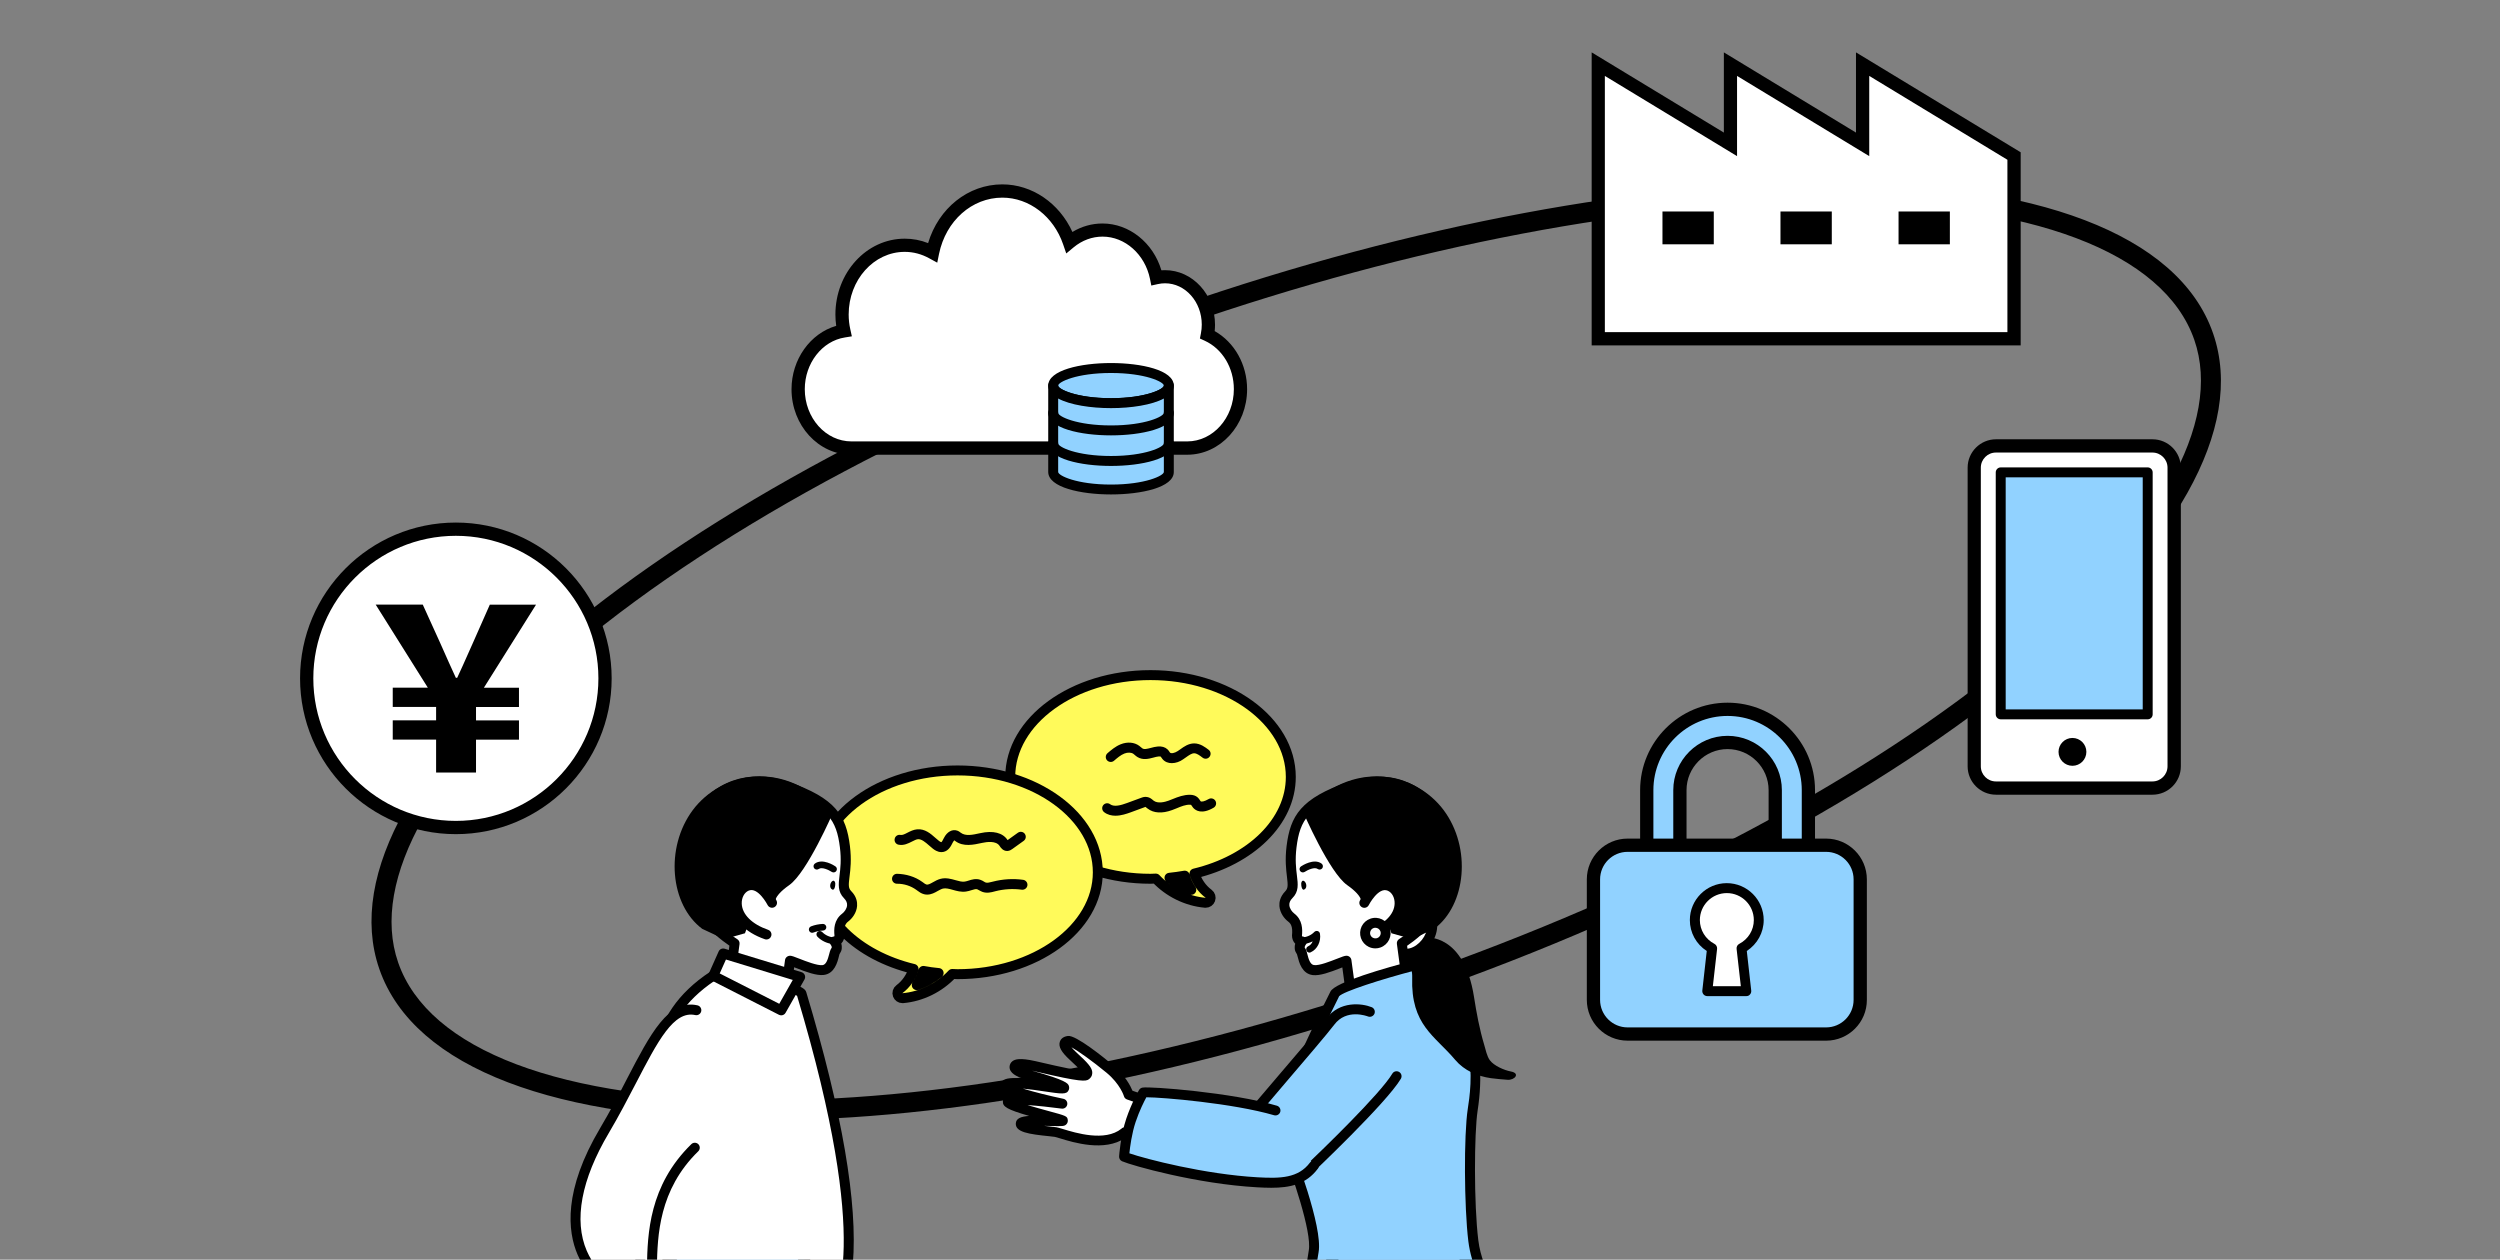<?xml version="1.0" encoding="utf-8"?>
<!-- Generator: Adobe Illustrator 24.1.0, SVG Export Plug-In . SVG Version: 6.00 Build 0)  -->
<svg version="1.1" id="レイヤー_1" xmlns="http://www.w3.org/2000/svg" xmlns:xlink="http://www.w3.org/1999/xlink" x="0px"
	 y="0px" viewBox="0 0 377.09 190" style="enable-background:new 0 0 377.09 190;" xml:space="preserve">
<rect x="0" y="0" width="377.09" height="190" fill="#808080" stroke="none"/>
<style type="text/css">
	.st0{fill:#FFFFFF;}
	.st1{fill:#91D2FF;}
	.st2{fill:#FFFA5A;}
	.st3{fill:none;stroke:#000000;stroke-width:1.5;stroke-linecap:round;stroke-linejoin:round;stroke-miterlimit:10;}
	.st4{fill:none;}
</style>
<g>
	<path d="M275.95,30.47c30.39,0,50.45,7.58,55.03,20.79c4.32,12.45-5.46,29.78-26.83,47.54c-22.44,18.66-54.96,35.92-91.57,48.62
		c-34.52,11.97-69.14,18.56-97.48,18.56c-30.4,0-50.46-7.58-55.04-20.79c-4.32-12.45,5.46-29.78,26.83-47.54
		c22.44-18.66,54.96-35.92,91.57-48.62C212.98,37.06,247.6,30.47,275.95,30.47L275.95,30.47 M275.94,27.47
		c-27.6,0-62.32,6.19-98.46,18.72C101.1,72.68,47.26,117.44,57.22,146.17c5.25,15.14,27.15,22.81,57.87,22.81
		c27.6,0,62.32-6.19,98.46-18.72c76.38-26.48,130.22-71.24,120.26-99.98C328.57,35.14,306.67,27.47,275.94,27.47L275.94,27.47z"/>
	<g>
		<path class="st0" d="M182.12,50.49c0.1-0.49,0.15-1,0.15-1.52c0-3.99-2.93-7.23-6.54-7.23c-0.45,0-0.88,0.05-1.3,0.14
			c-0.84-4.11-4.16-7.18-8.13-7.18c-1.87,0-3.6,0.68-5,1.84c-1.54-4.52-5.49-7.73-10.11-7.73c-5.14,0-9.43,3.96-10.53,9.28
			c-1.26-0.69-2.69-1.09-4.2-1.09c-5.22,0-9.45,4.68-9.45,10.44c0,0.85,0.09,1.68,0.27,2.48c-3.89,0.61-6.89,4.32-6.89,8.79
			c0,4.91,3.6,8.88,8.04,8.88h50.64c4.44,0,8.04-3.98,8.04-8.88C187.1,55,185.04,51.82,182.12,50.49z"/>
		<path d="M179.07,68.59h-50.64c-4.98,0-9.04-4.43-9.04-9.88c0-4.5,2.83-8.43,6.74-9.56c-0.08-0.57-0.12-1.14-0.12-1.71
			c0-6.31,4.69-11.44,10.45-11.44c1.22,0,2.4,0.22,3.53,0.67c1.58-5.27,6.04-8.86,11.2-8.86c4.49,0,8.59,2.83,10.57,7.18
			c1.38-0.84,2.93-1.28,4.54-1.28c4.04,0,7.65,2.92,8.88,7.06c0.18-0.01,0.37-0.02,0.55-0.02c4.16,0,7.54,3.69,7.54,8.23
			c0,0.32-0.02,0.64-0.05,0.96c2.99,1.69,4.89,5.05,4.89,8.78C188.1,64.16,184.05,68.59,179.07,68.59z M136.46,37.99
			c-4.66,0-8.45,4.24-8.45,9.44c0,0.76,0.08,1.52,0.25,2.26l0.23,1.04l-1.05,0.17c-3.45,0.54-6.05,3.9-6.05,7.8
			c0,4.35,3.16,7.88,7.04,7.88h50.64c3.88,0,7.04-3.54,7.04-7.88c0-3.22-1.73-6.09-4.4-7.31l-0.72-0.33l0.15-0.77
			c0.09-0.44,0.13-0.89,0.13-1.33c0-3.43-2.48-6.23-5.54-6.23c-0.36,0-0.73,0.04-1.08,0.12l-0.99,0.22l-0.2-1
			c-0.75-3.7-3.76-6.38-7.15-6.38c-1.58,0-3.09,0.56-4.36,1.61l-1.12,0.93l-0.47-1.37c-1.44-4.22-5.12-7.05-9.17-7.05
			c-4.59,0-8.52,3.49-9.55,8.48l-0.27,1.33l-1.19-0.65C139.01,38.32,137.76,37.99,136.46,37.99z"/>
	</g>
	<g>
		<g>
			<path class="st0" d="M324.66,118.87h-23.6c-1.81,0-3.28-1.47-3.28-3.28V70.54c0-1.81,1.47-3.28,3.28-3.28h23.6
				c1.81,0,3.28,1.47,3.28,3.28v45.05C327.95,117.4,326.48,118.87,324.66,118.87z"/>
			<path d="M324.67,119.87h-23.6c-2.36,0-4.28-1.92-4.28-4.28V70.54c0-2.36,1.92-4.28,4.28-4.28h23.6c2.36,0,4.28,1.92,4.28,4.28
				v45.05C328.95,117.95,327.03,119.87,324.67,119.87z M301.06,68.26c-1.26,0-2.28,1.02-2.28,2.28v45.05c0,1.26,1.02,2.28,2.28,2.28
				h23.6c1.26,0,2.28-1.02,2.28-2.28V70.54c0-1.26-1.02-2.28-2.28-2.28H301.06z"/>
		</g>
		<g>
			
				<rect x="294.62" y="78.42" transform="matrix(-1.836970e-16 1 -1 -1.836970e-16 402.371 -223.358)" class="st1" width="36.5" height="22.17"/>
			<path d="M323.95,108.5h-22.17c-0.41,0-0.75-0.34-0.75-0.75v-36.5c0-0.41,0.34-0.75,0.75-0.75h22.17c0.41,0,0.75,0.34,0.75,0.75
				v36.5C324.7,108.17,324.36,108.5,323.95,108.5z M302.53,107h20.67v-35h-20.67V107z"/>
		</g>
		<circle cx="312.6" cy="113.41" r="2.1"/>
	</g>
	<g>
		<g>
			<path class="st1" d="M253.39,140.72h-5v-21.54c0-6.72,5.47-12.19,12.19-12.19c6.72,0,12.19,5.47,12.19,12.19v18.62h-5v-18.62
				c0-3.97-3.23-7.19-7.19-7.19c-3.97,0-7.19,3.23-7.19,7.19V140.72z"/>
			<path d="M253.39,141.72h-5c-0.55,0-1-0.45-1-1v-21.54c0-7.27,5.92-13.19,13.19-13.19c7.27,0,13.19,5.92,13.19,13.19v18.62
				c0,0.55-0.45,1-1,1h-5c-0.55,0-1-0.45-1-1v-18.62c0-3.41-2.78-6.19-6.19-6.19s-6.19,2.78-6.19,6.19v21.54
				C254.39,141.27,253.94,141.72,253.39,141.72z M249.39,139.72h3v-20.54c0-4.52,3.68-8.19,8.19-8.19c4.52,0,8.19,3.67,8.19,8.19
				v17.62h3v-17.62c0-6.17-5.02-11.19-11.19-11.19c-6.17,0-11.19,5.02-11.19,11.19V139.72z"/>
		</g>
		<g>
			<path class="st1" d="M275.45,155.97H245.5c-2.85,0-5.15-2.31-5.15-5.15v-18.18c0-2.85,2.31-5.15,5.15-5.15h29.94
				c2.85,0,5.15,2.31,5.15,5.15v18.18C280.6,153.66,278.29,155.97,275.45,155.97z"/>
			<path d="M275.45,156.97H245.5c-3.39,0-6.15-2.76-6.15-6.15v-18.18c0-3.39,2.76-6.15,6.15-6.15h29.94c3.39,0,6.15,2.76,6.15,6.15
				v18.18C281.6,154.21,278.84,156.97,275.45,156.97z M245.5,128.49c-2.29,0-4.15,1.86-4.15,4.15v18.18c0,2.29,1.86,4.15,4.15,4.15
				h29.94c2.29,0,4.15-1.86,4.15-4.15v-18.18c0-2.29-1.86-4.15-4.15-4.15H245.5z"/>
		</g>
		<g>
			<path class="st0" d="M265.3,138.78c0-2.66-2.16-4.82-4.82-4.82c-2.66,0-4.82,2.16-4.82,4.82c0,1.86,1.06,3.45,2.6,4.26
				l-0.73,6.47h5.9l-0.73-6.47C264.23,142.23,265.3,140.63,265.3,138.78z"/>
			<path d="M263.42,150.25h-5.9c-0.21,0-0.42-0.09-0.56-0.25c-0.14-0.16-0.21-0.37-0.19-0.58l0.67-5.98
				c-1.59-1.02-2.55-2.76-2.55-4.66c0-3.07,2.5-5.57,5.57-5.57s5.57,2.5,5.57,5.57c0,1.89-0.97,3.63-2.55,4.66l0.67,5.98
				c0.02,0.21-0.04,0.42-0.19,0.58C263.84,150.16,263.64,150.25,263.42,150.25z M258.36,148.75h4.22l-0.64-5.63
				c-0.03-0.31,0.12-0.61,0.4-0.75c1.36-0.71,2.2-2.08,2.2-3.59c0-2.25-1.83-4.07-4.07-4.07c-2.25,0-4.07,1.83-4.07,4.07
				c0,1.51,0.84,2.88,2.2,3.59c0.27,0.14,0.43,0.44,0.4,0.75L258.36,148.75z"/>
		</g>
	</g>
	<g>
		<g>
			<ellipse class="st1" cx="167.58" cy="58.16" rx="8.72" ry="2.65"/>
			<path d="M167.58,61.56c-4.56,0-9.47-1.06-9.47-3.4c0-2.33,4.91-3.4,9.47-3.4s9.47,1.06,9.47,3.4
				C177.06,60.49,172.15,61.56,167.58,61.56z M167.58,56.26c-5.18,0-7.97,1.35-7.97,1.9c0,0.55,2.79,1.9,7.97,1.9
				c5.18,0,7.97-1.35,7.97-1.9C175.56,57.61,172.76,56.26,167.58,56.26z"/>
		</g>
		<g>
			<path class="st1" d="M176.31,58.16c0,1.46-3.9,2.65-8.72,2.65c-4.82,0-8.72-1.18-8.72-2.65v13.03c0,1.46,3.9,2.65,8.72,2.65
				c4.82,0,8.72-1.18,8.72-2.65V58.16z"/>
			<path d="M167.58,74.58c-4.56,0-9.47-1.06-9.47-3.4V58.16c0-0.41,0.34-0.75,0.75-0.75s0.75,0.34,0.75,0.75
				c0,0.55,2.79,1.9,7.97,1.9c5.18,0,7.97-1.35,7.97-1.9c0-0.41,0.34-0.75,0.75-0.75s0.75,0.34,0.75,0.75v13.03
				C177.06,73.52,172.15,74.58,167.58,74.58z M159.61,60.11v11.08c0,0.55,2.79,1.9,7.97,1.9c5.18,0,7.97-1.35,7.97-1.9V60.11
				c-1.8,0.98-4.96,1.45-7.97,1.45S161.41,61.09,159.61,60.11z"/>
		</g>
		<g>
			<path d="M167.58,70.28c-4.56,0-9.47-1.06-9.47-3.4c0-0.41,0.34-0.75,0.75-0.75s0.75,0.34,0.75,0.75c0,0.55,2.79,1.9,7.97,1.9
				c5.18,0,7.97-1.35,7.97-1.9c0-0.41,0.34-0.75,0.75-0.75s0.75,0.34,0.75,0.75C177.06,69.22,172.15,70.28,167.58,70.28z"/>
			<path d="M167.58,65.67c-4.56,0-9.47-1.06-9.47-3.4c0-0.41,0.34-0.75,0.75-0.75s0.75,0.34,0.75,0.75c0,0.55,2.79,1.9,7.97,1.9
				c5.18,0,7.97-1.35,7.97-1.9c0-0.41,0.34-0.75,0.75-0.75s0.75,0.34,0.75,0.75C177.06,64.61,172.15,65.67,167.58,65.67z"/>
		</g>
	</g>
	<g>
		<g>
			<path class="st2" d="M194.7,117.19c0-8.47-9.49-15.36-21.16-15.36s-21.16,6.89-21.16,15.36s9.49,15.36,21.16,15.36
				c0.27,0,0.54-0.02,0.8-0.03c1.94,2.06,4.63,3.4,7.45,3.65c0.02,0,0.04,0,0.07,0c0.31,0,0.59-0.19,0.7-0.49
				c0.12-0.31,0.01-0.67-0.26-0.87c-1.01-0.74-1.75-1.84-2.13-3.05C188.6,129.74,194.7,123.98,194.7,117.19z M179.69,134.22
				c-1.2-0.39-2.32-1.02-3.29-1.82c0.78-0.08,1.55-0.19,2.3-0.32C178.91,132.84,179.24,133.56,179.69,134.22z"/>
		</g>
		<g>
			<path class="st3" d="M194.7,117.19c0-8.47-9.49-15.36-21.16-15.36s-21.16,6.89-21.16,15.36s9.49,15.36,21.16,15.36
				c0.27,0,0.54-0.02,0.8-0.03c1.94,2.06,4.63,3.4,7.45,3.65c0.02,0,0.04,0,0.07,0c0.31,0,0.59-0.19,0.7-0.49
				c0.12-0.31,0.01-0.67-0.26-0.87c-1.01-0.74-1.75-1.84-2.13-3.05C188.6,129.74,194.7,123.98,194.7,117.19z M179.69,134.22
				c-1.2-0.39-2.32-1.02-3.29-1.82c0.78-0.08,1.55-0.19,2.3-0.32C178.91,132.84,179.24,133.56,179.69,134.22z"/>
		</g>
	</g>
	<g>
		<g>
			<polygon class="st0" points="280.95,9.68 280.95,21.78 261.02,9.68 261.02,21.78 241.08,9.68 241.08,51.1 261.02,51.1 
				263.92,51.1 280.95,51.1 283.86,51.1 303.79,51.1 303.79,23.54 			"/>
			<path d="M304.79,52.1h-64.71V7.9L260.02,20V7.9L279.95,20V7.9l24.84,15.07V52.1z M242.08,50.1h60.71v-26l-20.84-12.65v12.1
				l-19.94-12.1v12.1l-19.94-12.1V50.1z"/>
		</g>
		<g>
			<rect x="250.76" y="31.9" width="7.74" height="4.95"/>
			<rect x="268.56" y="31.9" width="7.74" height="4.95"/>
			<rect x="286.37" y="31.9" width="7.74" height="4.95"/>
		</g>
	</g>
	<g>
		<g>
			<circle class="st0" cx="68.76" cy="102.32" r="22.5"/>
			<path d="M68.76,125.82c-12.96,0-23.5-10.54-23.5-23.5s10.54-23.5,23.5-23.5c12.96,0,23.5,10.54,23.5,23.5
				S81.71,125.82,68.76,125.82z M68.76,80.82c-11.85,0-21.5,9.64-21.5,21.5s9.64,21.5,21.5,21.5c11.85,0,21.5-9.64,21.5-21.5
				S80.61,80.82,68.76,80.82z"/>
		</g>
		<g>
			<path d="M65.78,116.52v-4.96h-6.54v-2.91h6.54v-2.02h-6.54v-2.91h5.29l-7.86-12.52h7.1l2.58,5.68c0.44,0.99,0.89,1.99,1.34,3.01
				s0.81,1.8,1.07,2.35h0.2c0.29-0.59,1.09-2.38,2.41-5.35l2.51-5.68h6.97l-7.86,12.52h5.29v2.91H71.8v2.02h6.48v2.91H71.8v4.96
				H65.78z"/>
		</g>
	</g>
	<g>
		<g>
			<g>
				<path class="st0" d="M174.45,166.59l-4.21-1.46c0,0-0.59-2.02-2.87-3.91c-2.28-1.89-5.58-4.28-6.19-4.2
					c-0.59,0.08-1.3,0.49,0.72,2.33c1.4,1.28,2.02,1.96,2.09,2.38c0.03,0.19-0.05,0.33-0.21,0.45c-0.53,0.39-6.68-1.14-7.75-1.38
					c-1.07-0.24-2.97-0.58-3.01,0.13c-0.04,0.71,2.03,1.17,2.03,1.17s5.67,1.55,5.46,2.01c-0.21,0.45-7.86-1.37-8.82-0.5
					c-0.96,0.86,8.54,2.87,8.54,2.87s-8.18-1.11-8.22-0.3c-0.04,0.8,8.26,2.6,8.3,2.86c0.04,0.26-6.3-0.39-6.35,0.47
					s4.25,1.09,5.24,1.24c0.99,0.15,7.04,2.77,10.4,0.06l3.7,1.59C173.31,172.39,176.46,169.5,174.45,166.59z"/>
				<path d="M173.31,173.14c-0.1,0-0.2-0.02-0.3-0.06l-3.31-1.42c-3.11,2.11-7.79,0.67-9.83,0.04c-0.33-0.1-0.67-0.21-0.78-0.22
					c-0.18-0.03-0.49-0.06-0.85-0.1c-3.07-0.31-5.08-0.61-5.02-1.92c0.04-0.75,0.72-1.04,2.01-1.14c-3.35-0.97-4-1.4-3.96-2.19
					c0.01-0.25,0.13-0.47,0.33-0.64c0.1-0.08,0.28-0.23,0.97-0.31c-1.49-0.6-1.59-0.99-1.65-1.21c-0.09-0.34,0.01-0.68,0.28-0.93
					c0.49-0.44,1.47-0.51,3.15-0.35c-0.95-0.28-2.12-0.82-2.07-1.8c0.02-0.33,0.17-0.62,0.43-0.82c0.4-0.3,1.12-0.54,3.48-0.01
					l0.7,0.16c3.58,0.84,5.3,1.16,6.09,1.24c-0.26-0.3-0.73-0.79-1.59-1.57c-1.3-1.19-1.76-2.01-1.53-2.75
					c0.09-0.28,0.36-0.77,1.22-0.88c1.19-0.18,5.48,3.3,6.76,4.37c1.86,1.54,2.68,3.17,2.98,3.89l3.87,1.35
					c0.15,0.05,0.28,0.15,0.37,0.28c1.89,2.73,0.01,5.63-1.24,6.78C173.68,173.07,173.5,173.14,173.31,173.14z M169.61,170.05
					c0.1,0,0.2,0.02,0.3,0.06l3.22,1.39c0.64-0.73,1.88-2.5,0.83-4.28l-3.96-1.38c-0.23-0.08-0.41-0.26-0.47-0.5
					c0-0.02-0.57-1.84-2.63-3.54c-2.14-1.77-4.31-3.3-5.29-3.84c0.16,0.2,0.42,0.48,0.81,0.84c1.68,1.53,2.22,2.19,2.32,2.82
					c0.04,0.27,0.04,0.77-0.5,1.17c-0.46,0.34-1.21,0.43-7.68-1.09l-0.68-0.16c-0.07-0.01-0.13-0.03-0.2-0.04
					c5.15,1.43,5.38,1.93,5.52,2.23c0.09,0.2,0.1,0.49,0,0.69c-0.32,0.7-0.99,0.6-3.82,0.18c-0.79-0.12-2.02-0.3-3.1-0.4
					c1.64,0.5,3.99,1.09,6.12,1.54c0.39,0.08,0.65,0.46,0.58,0.86c-0.07,0.4-0.44,0.67-0.84,0.62c-1.73-0.23-3.65-0.44-5.15-0.53
					c1.08,0.33,2.29,0.65,3.08,0.87c2.8,0.76,2.91,0.79,2.99,1.38c0.03,0.22-0.04,0.45-0.19,0.62c-0.3,0.33-0.58,0.33-2.37,0.28
					c-0.27-0.01-0.63-0.02-1.02-0.02c0.37,0.04,0.7,0.08,0.92,0.1c0.4,0.04,0.73,0.08,0.93,0.11c0.22,0.03,0.53,0.13,1,0.27
					c1.9,0.58,6.34,1.95,8.82-0.05C169.28,170.11,169.44,170.05,169.61,170.05z M161.16,157.76L161.16,157.76L161.16,157.76z"/>
			</g>
		</g>
		<g>
			<g>
				<path class="st1" d="M229.49,210.77c0-14.03-8.59-25.4-19.19-25.4c-10.6,0-14.3,11.37-14.3,25.4"/>
				<path d="M229.49,211.52c-0.41,0-0.75-0.34-0.75-0.75c0-13.59-8.27-24.65-18.44-24.65c-6.18,0-13.55,4.28-13.55,24.65
					c0,0.41-0.34,0.75-0.75,0.75s-0.75-0.34-0.75-0.75c0-16.86,5.34-26.15,15.05-26.15c11,0,19.94,11.73,19.94,26.15
					C230.24,211.18,229.9,211.52,229.49,211.52z"/>
			</g>
			<g>
				
					<ellipse transform="matrix(0.622 -0.783 0.783 0.622 -29.578 219.899)" class="st0" cx="212.96" cy="140.58" rx="3.63" ry="2.67"/>
				<path d="M212.05,144.63c-0.68,0-1.31-0.21-1.82-0.61c-0.75-0.59-1.14-1.53-1.1-2.62c0.04-1.01,0.45-2.05,1.15-2.94
					c1.5-1.89,3.93-2.48,5.4-1.3c0.75,0.6,1.14,1.53,1.1,2.62c-0.04,1.01-0.45,2.05-1.15,2.94c-0.7,0.88-1.63,1.52-2.6,1.78
					C212.7,144.58,212.37,144.63,212.05,144.63z M213.86,138.04c-0.78,0-1.73,0.5-2.4,1.35c-0.5,0.64-0.8,1.37-0.82,2.06
					c-0.02,0.61,0.17,1.1,0.53,1.39c0,0,0,0,0,0c0.37,0.29,0.89,0.36,1.48,0.2c0.67-0.18,1.31-0.63,1.82-1.27
					c0.5-0.63,0.8-1.37,0.82-2.06c0.02-0.61-0.17-1.1-0.53-1.39C214.51,138.13,214.2,138.04,213.86,138.04z"/>
			</g>
			<g>
				<path class="st0" d="M194.82,127.72c-0.53,4.29,0.91,5.88-0.41,7.23c-1.32,1.35-0.44,2.84,0.37,3.45
					c0.81,0.62,0.98,1.53,0.86,2.69c0,0-0.01,0.86,0.76,0.9c0,0-0.34,0.42-0.35,0.83c-0.01,0.41,0.04,0.32,0.27,0.77
					c0.23,0.44,0.36,2.56,1.8,2.73c1.44,0.17,4.51-1.39,4.99-1.41l0.62,4.58l8.39-2.26l-0.67-4.96c0,0,12.59-7.56,5.84-18.89
					c-2.84-4.77-8.02-6.71-13.6-4.78C196.75,121.01,195.35,123.43,194.82,127.72z"/>
				<path d="M203.72,150.25c-0.15,0-0.29-0.04-0.42-0.12c-0.18-0.12-0.3-0.31-0.33-0.52l-0.5-3.69c-0.08,0.03-0.17,0.07-0.25,0.1
					c-1.61,0.63-3.13,1.19-4.21,1.06c-1.63-0.2-2.07-1.94-2.28-2.78c-0.04-0.15-0.07-0.28-0.1-0.36c-0.05-0.09-0.09-0.16-0.12-0.21
					c-0.17-0.29-0.23-0.46-0.22-0.9c0-0.17,0.03-0.33,0.08-0.48c-0.33-0.32-0.49-0.79-0.49-1.24c0.14-1.36-0.19-1.8-0.56-2.09
					c-0.6-0.45-1.26-1.31-1.34-2.35c-0.04-0.56,0.08-1.4,0.88-2.23c0.44-0.45,0.41-0.92,0.26-2.19c-0.13-1.08-0.31-2.56-0.06-4.61
					l0,0c0.57-4.59,2.12-7.22,9.37-9.73c5.85-2.02,11.4-0.07,14.49,5.11c3.69,6.19,1.81,11.31-0.42,14.5
					c-1.89,2.71-4.3,4.49-5.26,5.14l0.61,4.49c0.05,0.37-0.18,0.73-0.55,0.83l-8.39,2.26C203.85,150.24,203.79,150.25,203.72,150.25
					z M203.1,144.16c0.37,0,0.69,0.28,0.74,0.65l0.51,3.74l6.93-1.87l-0.58-4.31c-0.04-0.3,0.1-0.59,0.36-0.74
					c0.03-0.02,3.07-1.87,5.25-5.02c2.85-4.11,2.96-8.43,0.33-12.84c-2.7-4.53-7.57-6.23-12.71-4.46c-6.58,2.28-7.86,4.37-8.37,8.5
					l0,0c-0.23,1.87-0.07,3.18,0.06,4.24c0.17,1.36,0.3,2.43-0.68,3.42c-0.34,0.34-0.49,0.69-0.46,1.07c0.04,0.51,0.4,1,0.75,1.26
					c1.24,0.95,1.25,2.38,1.15,3.37c0-0.03,0.03,0.06,0.05,0.08c0.28,0.01,0.53,0.18,0.65,0.44s0.07,0.55-0.1,0.77
					c-0.09,0.11-0.18,0.29-0.18,0.37c0,0.06,0,0.1,0,0.13c0.05,0.04,0.11,0.14,0.18,0.28c0.09,0.18,0.14,0.39,0.21,0.67
					c0.2,0.8,0.45,1.59,1.01,1.66c0.79,0.11,2.47-0.57,3.48-0.96c0.79-0.31,1.12-0.44,1.4-0.45
					C203.08,144.16,203.09,144.16,203.1,144.16z M194.82,127.72L194.82,127.72L194.82,127.72z"/>
			</g>
			<path d="M196.52,131.59c-0.16,0-0.32-0.08-0.42-0.22c-0.15-0.23-0.09-0.54,0.14-0.69c0.2-0.13,1.95-1.26,3.1-0.42
				c0.22,0.16,0.27,0.48,0.11,0.7c-0.16,0.22-0.48,0.27-0.7,0.11c-0.47-0.34-1.51,0.15-1.95,0.44
				C196.71,131.56,196.62,131.59,196.52,131.59z"/>
			<path d="M196.27,133.25c0.02-0.26,0.18-0.52,0.43-0.36c0.34,0.22,0.48,0.89,0.16,1.19C196.37,134.54,196.25,133.54,196.27,133.25
				z"/>
			<g>
				<path class="st1" d="M213.58,145.57c0,0-11.57,3.01-12.23,4.33c-0.66,1.32-8.28,16.27-8,19.66c0.28,3.39,0.85,3.76,0.85,3.76
					s4.61,11.76,3.95,15.43c-0.66,3.67-1.03,9.97-1.03,9.97l29.07-2.82c0,0-3.29-3.39-3.95-8.75c-0.66-5.36-0.66-16.09-0.09-19.76
					C222.7,163.73,224.3,152.63,213.58,145.57z"/>
				<path d="M197.11,199.47c-0.19,0-0.38-0.07-0.52-0.21c-0.16-0.15-0.24-0.37-0.23-0.58c0.02-0.26,0.39-6.39,1.05-10.06
					c0.5-2.8-2.57-11.59-3.86-14.9c-0.45-0.59-0.77-1.96-0.94-4.1c-0.24-2.85,4.19-12.34,7.94-19.8l0.13-0.26
					c0.71-1.41,8.27-3.56,12.71-4.72c0.21-0.06,0.42-0.02,0.6,0.1c7.45,4.9,10.44,12.49,8.89,22.57c-0.53,3.44-0.57,14.13,0.1,19.55
					c0.62,5.03,3.71,8.29,3.75,8.32c0.2,0.21,0.26,0.51,0.16,0.78c-0.1,0.27-0.34,0.46-0.63,0.49l-29.07,2.82
					C197.16,199.47,197.14,199.47,197.11,199.47z M194.73,172.79c0.07,0.07,0.13,0.16,0.17,0.26c0.19,0.49,4.68,12,3.99,15.83
					c-0.5,2.78-0.84,7.15-0.97,9.01l26.79-2.6c-1.08-1.47-2.76-4.28-3.23-8.05c-0.64-5.23-0.69-16.05-0.09-19.96
					c0.54-3.49,2.16-14.04-7.96-20.9c-5.1,1.34-10.84,3.18-11.45,3.9l-0.1,0.22c-5.03,10-7.94,17.11-7.79,19
					C194.31,172,194.66,172.68,194.73,172.79z M194.74,172.81L194.74,172.81L194.74,172.81z M194.62,172.71L194.62,172.71
					L194.62,172.71z M194.62,172.7C194.62,172.7,194.62,172.71,194.62,172.7C194.62,172.71,194.62,172.7,194.62,172.7z
					 M194.61,172.7C194.62,172.7,194.62,172.7,194.61,172.7C194.62,172.7,194.62,172.7,194.61,172.7z M194.61,172.7
					C194.61,172.7,194.61,172.7,194.61,172.7C194.61,172.7,194.61,172.7,194.61,172.7z"/>
			</g>
			<path d="M196.59,122.54c0,0,3.92,9.08,6.62,10.97c2.69,1.89,2.07,2.81,2.07,2.81l2.83-0.43l1.77,4.88l3.13,0.88l3.31-1.54
				c4.85-3.61,5.66-12.23,1.44-17.91C213.54,116.53,204,114.25,196.59,122.54"/>
			<g>
				<path class="st0" d="M205.8,136.17c0,0,1.72-3.43,3.83-2.52c2.11,0.91,2.67,5.35-3,7.31"/>
				<path d="M206.63,141.71c-0.31,0-0.6-0.19-0.71-0.5c-0.14-0.39,0.07-0.82,0.46-0.95c2.43-0.84,3.92-2.32,3.98-3.95
					c0.03-0.89-0.38-1.68-1.04-1.96c-1.41-0.61-2.85,2.14-2.86,2.17c-0.19,0.37-0.64,0.52-1.01,0.33c-0.37-0.19-0.52-0.64-0.33-1.01
					c0.76-1.51,2.62-3.81,4.8-2.87c1.22,0.53,2,1.89,1.94,3.4c-0.09,2.27-1.95,4.26-4.99,5.31
					C206.8,141.69,206.71,141.71,206.63,141.71z"/>
			</g>
			<g>
				<circle class="st0" cx="207.46" cy="140.74" r="1.55"/>
				<path d="M207.45,143.05c-0.34,0-0.69-0.08-1-0.23c-0.55-0.27-0.97-0.74-1.17-1.32l0,0c-0.2-0.58-0.16-1.21,0.1-1.76
					c0.27-0.55,0.74-0.97,1.32-1.17c1.2-0.42,2.51,0.22,2.93,1.42c0.41,1.2-0.22,2.51-1.42,2.93
					C207.96,143.01,207.71,143.05,207.45,143.05z M207.46,139.94c-0.09,0-0.18,0.01-0.26,0.04c-0.2,0.07-0.37,0.21-0.46,0.41
					c-0.09,0.19-0.11,0.41-0.04,0.61c0,0,0,0,0,0c0.07,0.2,0.21,0.37,0.41,0.46c0.19,0.09,0.41,0.11,0.61,0.04
					c0.42-0.14,0.64-0.6,0.5-1.02C208.1,140.15,207.79,139.94,207.46,139.94z"/>
			</g>
			<path d="M215.08,141.41c0,0,5.74-0.65,7.25,8.94c0.38,2.43,0.83,4.88,1.54,7.24c0.21,0.71,0.41,1.73,0.85,2.33
				c0.62,0.84,2.17,1.51,3.18,1.7c1.47,0.28,0.55,1.34-0.51,1.25c-0.81-0.07-1.67-0.12-2.49-0.24c-2.05-0.29-4.04-1.15-5.4-2.76
				c-3.06-3.65-6.72-5.24-6.49-12.42c0.06-2.02-0.98-2.72-0.98-2.72L215.08,141.41z"/>
			<g>
				<path class="st1" d="M210.64,162.33c-2.12,3.59-13.57,14.4-13.57,14.4l-8.76-7.97c-0.24,0.12,10.77-12.56,12.32-14.63
					c2.24-3.01,5.99-1.51,5.99-1.51"/>
				<path d="M197.07,177.48c-0.18,0-0.36-0.07-0.5-0.2l-8.71-7.93c-0.05-0.04-0.1-0.08-0.14-0.14c-0.4-0.52-0.4-0.52,4.5-6.25
					c3.1-3.63,6.97-8.15,7.81-9.29c2.04-2.74,5.38-2.35,6.87-1.75c0.38,0.15,0.57,0.59,0.42,0.98c-0.16,0.38-0.59,0.57-0.98,0.42
					c-0.13-0.05-3.25-1.24-5.1,1.26c-0.88,1.18-4.6,5.53-7.88,9.37c-1.62,1.89-3.28,3.84-4.02,4.73l7.73,7.03
					c2.23-2.12,11.14-10.72,12.94-13.76c0.21-0.36,0.67-0.47,1.03-0.26c0.36,0.21,0.47,0.67,0.26,1.03
					c-2.15,3.63-13.23,14.12-13.7,14.56C197.44,177.41,197.25,177.48,197.07,177.48z"/>
			</g>
			<g>
				<path class="st1" d="M192.39,167.5c-6.58-1.94-18.86-2.9-19.94-2.71c0,0-1.05,1.78-1.86,4.19c-0.84,2.5-1.04,5.49-1.04,5.49
					c1.29,0.57,11.03,3.37,20.13,3.87c3.48,0.19,6.51,0.15,8.52-2.52"/>
				<path d="M191.74,179.16c-0.68,0-1.38-0.03-2.1-0.07c-9.07-0.5-18.9-3.28-20.39-3.93c-0.29-0.13-0.47-0.42-0.45-0.74
					c0.01-0.13,0.22-3.12,1.08-5.68c0.83-2.45,1.88-4.25,1.93-4.33c0.11-0.19,0.3-0.32,0.51-0.36c1.18-0.21,13.54,0.74,20.28,2.73
					c0.4,0.12,0.62,0.53,0.51,0.93c-0.12,0.4-0.54,0.62-0.93,0.51c-6.17-1.81-16.92-2.71-19.22-2.71c-0.02,0-0.03,0-0.05,0
					c-0.33,0.61-1.04,2-1.61,3.7c-0.59,1.75-0.85,3.79-0.95,4.75c2.46,0.85,11.35,3.17,19.37,3.62c3.38,0.19,6.1,0.14,7.87-2.22
					c0.25-0.33,0.72-0.4,1.05-0.15c0.33,0.25,0.4,0.72,0.15,1.05C197.02,178.65,194.56,179.16,191.74,179.16z"/>
			</g>
			<path d="M197.52,143.69c-0.19,0-0.38-0.11-0.46-0.3c-0.11-0.25,0-0.55,0.26-0.66c0.3-0.13,0.54-0.4,0.68-0.74
				c-0.46,0.23-0.97,0.38-1.48,0.4c-0.29,0.03-0.51-0.2-0.53-0.47c-0.02-0.28,0.2-0.51,0.47-0.53c0.67-0.04,1.32-0.33,1.79-0.82
				c0.13-0.13,0.33-0.18,0.51-0.13c0.18,0.06,0.31,0.21,0.34,0.4c0.19,1.16-0.41,2.36-1.38,2.79
				C197.65,143.67,197.59,143.69,197.52,143.69z"/>
		</g>
	</g>
	<g>
		<g>
			<path class="st2" d="M144.43,116.21c-11.67,0-21.16,6.89-21.16,15.36c0,6.79,6.1,12.55,14.53,14.58
				c-0.38,1.21-1.13,2.31-2.13,3.05c-0.27,0.2-0.38,0.55-0.26,0.87c0.11,0.29,0.39,0.49,0.7,0.49c0.02,0,0.04,0,0.07,0
				c2.83-0.25,5.51-1.59,7.45-3.65c0.27,0.01,0.53,0.03,0.8,0.03c11.67,0,21.16-6.89,21.16-15.36
				C165.59,123.1,156.1,116.21,144.43,116.21z M138.28,148.59c0.44-0.66,0.77-1.38,1-2.14c0.75,0.14,1.52,0.25,2.3,0.32
				C140.6,147.57,139.48,148.2,138.28,148.59z"/>
		</g>
		<g>
			<path class="st3" d="M144.43,116.21c-11.67,0-21.16,6.89-21.16,15.36c0,6.79,6.1,12.55,14.53,14.58
				c-0.38,1.21-1.13,2.31-2.13,3.05c-0.27,0.2-0.38,0.55-0.26,0.87c0.11,0.29,0.39,0.49,0.7,0.49c0.02,0,0.04,0,0.07,0
				c2.83-0.25,5.51-1.59,7.45-3.65c0.27,0.01,0.53,0.03,0.8,0.03c11.67,0,21.16-6.89,21.16-15.36
				C165.59,123.1,156.1,116.21,144.43,116.21z M138.28,148.59c0.44-0.66,0.77-1.38,1-2.14c0.75,0.14,1.52,0.25,2.3,0.32
				C140.6,147.57,139.48,148.2,138.28,148.59z"/>
		</g>
	</g>
	<g>
		<g>
			<g>
				<g>
					<path class="st1" d="M92.77,210.77c0-14.03,8.59-25.4,19.19-25.4s14.3,11.37,14.3,25.4"/>
					<path d="M126.26,211.52c-0.41,0-0.75-0.34-0.75-0.75c0-20.37-7.37-24.65-13.55-24.65c-10.17,0-18.44,11.06-18.44,24.65
						c0,0.41-0.34,0.75-0.75,0.75s-0.75-0.34-0.75-0.75c0-14.42,8.95-26.15,19.94-26.15c9.7,0,15.05,9.29,15.05,26.15
						C127.01,211.18,126.67,211.52,126.26,211.52z"/>
				</g>
				<g>
					<path class="st0" d="M127.44,127.72c0.53,4.29-0.91,5.88,0.41,7.23c1.32,1.35,0.44,2.84-0.37,3.45
						c-0.81,0.62-0.98,1.53-0.86,2.69c0,0,0.01,0.86-0.76,0.9c0,0,0.34,0.42,0.35,0.83c0.01,0.41-0.04,0.32-0.27,0.77
						c-0.23,0.44-0.36,2.56-1.8,2.73c-1.44,0.17-4.51-1.39-4.99-1.41l-0.62,4.58l-8.39-2.26l0.67-4.96c0,0-12.59-7.56-5.84-18.89
						c2.84-4.77,8.02-6.71,13.6-4.78C125.51,121.01,126.91,123.43,127.44,127.72z"/>
					<path d="M118.54,150.25c-0.07,0-0.13-0.01-0.19-0.03l-8.39-2.26c-0.36-0.1-0.6-0.45-0.55-0.83l0.61-4.49
						c-0.96-0.65-3.37-2.42-5.26-5.14c-2.23-3.2-4.11-8.31-0.42-14.5c3.08-5.17,8.63-7.13,14.49-5.11c7.25,2.51,8.8,5.14,9.37,9.73
						c0.25,2.05,0.08,3.53-0.06,4.61c-0.16,1.28-0.19,1.74,0.26,2.19c0.81,0.82,0.92,1.67,0.88,2.23c-0.08,1.04-0.74,1.89-1.34,2.35
						c-0.37,0.28-0.7,0.72-0.56,2.01c0.01,0.5-0.16,0.98-0.49,1.31c0.05,0.15,0.08,0.31,0.08,0.48c0.01,0.44-0.05,0.61-0.22,0.9
						c-0.03,0.05-0.07,0.12-0.13,0.23c-0.03,0.07-0.06,0.2-0.09,0.35c-0.21,0.84-0.65,2.59-2.28,2.78c-1.07,0.13-2.6-0.43-4.21-1.06
						c-0.08-0.03-0.17-0.07-0.25-0.1l-0.5,3.69c-0.03,0.21-0.15,0.4-0.33,0.52C118.83,150.2,118.68,150.25,118.54,150.25z
						 M110.97,146.68l6.93,1.87l0.51-3.74c0.05-0.38,0.39-0.65,0.77-0.65c0.27,0.01,0.61,0.14,1.4,0.45c1.01,0.4,2.7,1.05,3.48,0.97
						c0.56-0.07,0.8-0.86,1.01-1.66c0.07-0.27,0.12-0.49,0.21-0.67c0.07-0.14,0.13-0.24,0.17-0.31c0.01,0,0.01-0.04,0.01-0.1
						c0-0.07-0.09-0.26-0.18-0.37c-0.17-0.22-0.21-0.52-0.1-0.78c0.12-0.26,0.36-0.43,0.65-0.44c0.02-0.02,0.04-0.12,0.04-0.14
						c-0.1-0.92-0.09-2.35,1.15-3.29c0.35-0.26,0.71-0.76,0.75-1.26c0.03-0.38-0.12-0.72-0.46-1.07c-0.97-0.99-0.84-2.07-0.68-3.42
						c0.13-1.06,0.29-2.37,0.06-4.24l0,0c-0.51-4.13-1.79-6.22-8.37-8.5c-5.14-1.78-10.01-0.07-12.71,4.46
						c-2.63,4.41-2.52,8.73,0.33,12.84c2.18,3.15,5.22,5,5.25,5.02c0.26,0.15,0.4,0.45,0.36,0.74L110.97,146.68z"/>
				</g>
				<path d="M125.73,131.59c-0.1,0-0.19-0.03-0.28-0.08c-0.44-0.29-1.49-0.78-1.95-0.44c-0.22,0.16-0.54,0.11-0.7-0.11
					c-0.16-0.22-0.11-0.54,0.11-0.7c1.15-0.84,2.9,0.28,3.1,0.42c0.23,0.15,0.29,0.46,0.14,0.69
					C126.05,131.51,125.89,131.59,125.73,131.59z"/>
				<path d="M125.99,133.25c-0.02-0.26-0.18-0.52-0.43-0.36c-0.34,0.22-0.48,0.89-0.16,1.19
					C125.89,134.54,126.01,133.54,125.99,133.25z"/>
				<g>
					<path class="st0" d="M107.58,147.18c0,0,12.9,1.31,13.33,2.72c13,43.34,4.23,48.82,4.23,48.82l-29.07-2.82
						c0,0,0.21-3.69,0.86-9.05s3.75-15.79,3.18-19.46C99.55,163.73,96.86,154.23,107.58,147.18z"/>
					<path d="M125.14,199.47c-0.02,0-0.05,0-0.07,0L96,196.65c-0.4-0.04-0.7-0.39-0.68-0.79c0-0.04,0.21-3.77,0.87-9.1
						c0.25-2.06,0.85-4.79,1.47-7.69c0.96-4.42,2.04-9.42,1.71-11.56c-0.04-0.28-0.1-0.6-0.16-0.94c-0.76-4.3-2.35-13.24,7.95-20.02
						c0.14-0.09,0.32-0.14,0.49-0.12c13.4,1.36,13.83,2.79,13.97,3.25c5.42,18.07,7.78,31.84,7.02,40.94
						c-0.58,6.96-2.85,8.57-3.11,8.73C125.42,199.43,125.28,199.47,125.14,199.47z M96.87,195.22l28.03,2.72
						c1.04-1.11,6.81-9.38-4.67-47.73c-0.9-0.7-7.04-1.71-12.45-2.27c-9.23,6.21-7.83,14.1-7.08,18.36
						c0.06,0.36,0.12,0.69,0.17,0.98c0.37,2.42-0.7,7.35-1.73,12.11c-0.62,2.86-1.2,5.56-1.45,7.55
						C97.2,190.86,96.96,193.9,96.87,195.22z"/>
				</g>
				<path d="M125.66,122.54c0,0-3.92,9.08-6.62,10.97c-2.69,1.89-2.07,2.81-2.07,2.81l-2.83-0.43l-1.77,4.88l-3.13,0.88l-3.31-1.54
					c-4.85-3.61-5.66-12.23-1.44-17.91C108.72,116.53,118.25,114.25,125.66,122.54"/>
				<g>
					<path class="st0" d="M116.46,136.17c0,0-1.72-3.43-3.83-2.52c-2.11,0.91-2.67,5.35,3,7.31"/>
					<path d="M115.62,141.71c-0.08,0-0.16-0.01-0.25-0.04c-3.04-1.05-4.9-3.04-4.99-5.31c-0.06-1.5,0.72-2.87,1.94-3.4
						c2.17-0.94,4.04,1.36,4.8,2.87c0.19,0.37,0.04,0.82-0.33,1.01c-0.37,0.19-0.82,0.04-1.01-0.33c-0.01-0.03-1.46-2.78-2.86-2.17
						c-0.65,0.28-1.07,1.07-1.04,1.96c0.06,1.63,1.55,3.11,3.98,3.95c0.39,0.14,0.6,0.56,0.46,0.95
						C116.22,141.51,115.93,141.71,115.62,141.71z"/>
				</g>
				<path d="M125.77,142.4c-0.01,0-0.02,0-0.03,0c-0.92-0.05-1.81-0.46-2.45-1.12c-0.19-0.2-0.19-0.51,0.01-0.71
					c0.2-0.19,0.51-0.19,0.71,0.01c0.47,0.48,1.12,0.78,1.79,0.82c0.28,0.01,0.49,0.25,0.47,0.53
					C126.26,142.19,126.04,142.4,125.77,142.4z"/>
			</g>
		</g>
		<path d="M122.51,140.7c-0.2,0-0.39-0.12-0.47-0.32c-0.1-0.26,0.03-0.55,0.29-0.65c0.57-0.22,1.17-0.34,1.79-0.37
			c0.26-0.01,0.51,0.21,0.52,0.48c0.01,0.28-0.21,0.51-0.48,0.52c-0.5,0.02-0.99,0.12-1.46,0.3
			C122.63,140.69,122.57,140.7,122.51,140.7z"/>
		<g>
			<path class="st0" d="M104.81,173.11c-10.58,10.32-3.59,23.94-8.74,22.79c-5.15-1.15-15.01-8.34-4.89-25.39
				c5.84-9.85,8.71-19.29,13.86-18.14"/>
			<path d="M96.63,196.72c-0.23,0-0.47-0.03-0.72-0.09c-2.86-0.64-6.88-2.95-8.78-7.36c-1.53-3.54-2.18-9.73,3.41-19.14
				c1.52-2.56,2.87-5.15,4.05-7.44c3.49-6.72,6.25-12.03,10.61-11.05c0.4,0.09,0.66,0.49,0.57,0.9c-0.09,0.4-0.49,0.66-0.9,0.57
				c-3.24-0.72-5.63,3.89-8.95,10.28c-1.2,2.3-2.55,4.91-4.09,7.51c-4.16,7.02-5.31,13.17-3.32,17.78c1.68,3.89,5.21,5.93,7.73,6.49
				c0.36,0.08,0.61,0.07,0.74-0.04c0.51-0.4,0.56-2.21,0.6-4.13c0.11-4.84,0.29-12.16,6.7-18.42c0.3-0.29,0.77-0.28,1.06,0.01
				c0.29,0.3,0.28,0.77-0.01,1.06c-5.98,5.83-6.14,12.78-6.25,17.38c-0.06,2.58-0.1,4.44-1.18,5.28
				C97.56,196.58,97.13,196.72,96.63,196.72z"/>
		</g>
		<g>
			<polygon class="st0" points="109.09,143.82 120.7,147.36 117.84,152.4 107.58,147.18 			"/>
			<path d="M117.84,153.15c-0.11,0-0.23-0.03-0.34-0.08l-10.26-5.23c-0.36-0.18-0.51-0.61-0.34-0.97l1.5-3.36
				c0.15-0.34,0.54-0.52,0.9-0.41l11.61,3.54c0.22,0.07,0.39,0.23,0.48,0.44c0.08,0.21,0.07,0.45-0.04,0.65l-2.86,5.04
				C118.36,153.01,118.1,153.15,117.84,153.15z M108.56,146.83l8.98,4.58l2.04-3.6l-10.08-3.08L108.56,146.83z"/>
		</g>
	</g>
	<path d="M139.85,134.94c-0.15,0-0.31-0.02-0.47-0.06c-0.43-0.11-0.76-0.35-1.02-0.55l-0.12-0.09c-0.84-0.61-1.87-0.95-2.93-0.94
		c0,0,0,0-0.01,0c-0.41,0-0.75-0.33-0.75-0.74c0-0.42,0.33-0.75,0.74-0.76c1.36,0.03,2.72,0.42,3.82,1.22l0.14,0.1
		c0.18,0.14,0.35,0.26,0.49,0.3c0.23,0.06,0.53-0.09,0.99-0.35c0.33-0.19,0.71-0.4,1.14-0.51c0.81-0.21,1.58,0.01,2.25,0.2
		c0.5,0.14,0.98,0.28,1.38,0.22c0.2-0.03,0.4-0.09,0.59-0.15c0.49-0.16,1.11-0.35,1.76-0.13c0.23,0.07,0.42,0.19,0.57,0.28
		c0.09,0.05,0.17,0.11,0.27,0.14c0.23,0.08,0.6-0.02,0.96-0.11l0.12-0.03c1.47-0.38,3.05-0.48,4.56-0.27
		c0.41,0.06,0.7,0.44,0.64,0.85c-0.06,0.41-0.44,0.69-0.85,0.64c-1.32-0.18-2.69-0.1-3.98,0.23l-0.11,0.03
		c-0.52,0.14-1.17,0.31-1.84,0.07c-0.18-0.07-0.36-0.16-0.53-0.26c-0.1-0.06-0.2-0.12-0.27-0.14c-0.2-0.06-0.5,0.03-0.85,0.14
		c-0.25,0.08-0.54,0.17-0.84,0.21c-0.72,0.1-1.4-0.09-1.99-0.26c-0.57-0.16-1.06-0.29-1.48-0.19c-0.24,0.06-0.5,0.21-0.78,0.36
		C141.02,134.64,140.48,134.94,139.85,134.94z"/>
	<path d="M142,128.53c-0.62,0-1.11-0.38-1.29-0.52c-0.2-0.15-0.39-0.32-0.59-0.5c-0.57-0.5-1.11-0.95-1.64-0.93
		c-0.27,0.02-0.59,0.19-0.93,0.36c-0.55,0.28-1.23,0.63-2.02,0.47c-0.41-0.08-0.67-0.48-0.58-0.89c0.08-0.41,0.48-0.67,0.89-0.58
		c0.27,0.05,0.62-0.12,1.02-0.33c0.43-0.22,0.92-0.47,1.49-0.52c1.16-0.09,2.01,0.64,2.75,1.3c0.17,0.15,0.35,0.3,0.52,0.44
		c0.26,0.2,0.36,0.2,0.37,0.2l0,0c0.09-0.04,0.26-0.39,0.34-0.55l0.05-0.09c0.46-0.92,1.26-1.36,2-1.1
		c0.24,0.08,0.41,0.22,0.54,0.32c0.73,0.55,1.8,0.31,2.84,0.08l0.1-0.02c1.93-0.43,3.39-0.06,4.1,1.02l0.02,0.03l1.55-1.11
		c0.34-0.24,0.81-0.17,1.05,0.17c0.24,0.34,0.17,0.8-0.17,1.05l-1.73,1.24c-0.14,0.1-0.39,0.28-0.75,0.29
		c-0.64,0.01-1-0.51-1.16-0.77c-0.54-0.82-1.98-0.59-2.58-0.46l-0.1,0.02c-1.24,0.27-2.79,0.62-4-0.29l-0.1-0.08
		c-0.01-0.01-0.03-0.02-0.04-0.03c-0.06,0.05-0.15,0.16-0.23,0.31c-0.28,0.56-0.63,1.27-1.42,1.44
		C142.21,128.52,142.1,128.53,142,128.53z"/>
	<path d="M176.75,115.11c-0.52,0-1.03-0.17-1.4-0.61c-0.07-0.08-0.13-0.17-0.19-0.26c-0.03-0.04-0.05-0.08-0.09-0.12
		c-0.01-0.01-0.11-0.04-0.3-0.02c-0.24,0.02-0.51,0.09-0.79,0.17c-0.71,0.19-1.59,0.42-2.41-0.08c-0.15-0.09-0.29-0.21-0.43-0.33
		c-0.06-0.05-0.11-0.1-0.18-0.15c-0.32-0.23-0.85-0.25-1.36-0.05c-0.56,0.22-1.07,0.66-1.57,1.09c-0.31,0.27-0.79,0.23-1.06-0.08
		c-0.27-0.31-0.23-0.79,0.08-1.06c0.56-0.48,1.2-1.03,2-1.35c1-0.4,2.05-0.31,2.79,0.24c0.1,0.07,0.19,0.15,0.28,0.23
		c0.07,0.06,0.14,0.12,0.22,0.17c0.26,0.15,0.64,0.07,1.25-0.09c0.33-0.09,0.67-0.18,1.03-0.21c0.61-0.06,1.11,0.09,1.47,0.42
		c0.14,0.13,0.23,0.26,0.3,0.37c0.03,0.04,0.05,0.08,0.08,0.12c0.16,0.19,0.71,0.09,1.17-0.22c0.13-0.08,0.25-0.17,0.38-0.26
		c0.58-0.42,1.24-0.89,2.1-0.9c0,0,0,0,0,0c0.94,0,1.69,0.59,2.19,0.97c0.33,0.25,0.39,0.72,0.13,1.05
		c-0.25,0.33-0.72,0.39-1.05,0.13c-0.47-0.36-0.88-0.66-1.27-0.66c0,0,0,0,0,0c-0.38,0-0.79,0.3-1.23,0.61
		c-0.14,0.1-0.28,0.2-0.43,0.3C177.97,114.89,177.34,115.11,176.75,115.11z"/>
	<path d="M168.25,123.04c-0.58,0-1.18-0.13-1.7-0.53c-0.33-0.25-0.4-0.72-0.15-1.05c0.25-0.33,0.72-0.4,1.05-0.15
		c0.59,0.44,1.61,0.16,2.53-0.18l2.12-0.78c0.22-0.08,0.55-0.21,0.93-0.13c0.4,0.06,0.67,0.29,0.87,0.46l0.11,0.09
		c0.63,0.48,1.68,0.21,2.25,0c0.21-0.08,0.43-0.16,0.64-0.25c0.81-0.33,1.64-0.64,2.59-0.64c0.48,0.01,0.85,0.13,1.14,0.38
		c0.18,0.15,0.29,0.33,0.37,0.46c0.03,0.04,0.05,0.09,0.09,0.13c0.11,0.13,0.6,0.04,1.21-0.32c0.36-0.21,0.82-0.09,1.03,0.27
		c0.21,0.36,0.09,0.82-0.27,1.03c-1.78,1.04-2.7,0.45-3.09,0.01c-0.09-0.1-0.16-0.21-0.23-0.32c-0.03-0.04-0.05-0.09-0.08-0.12
		c0,0-0.06-0.01-0.19-0.02c-0.63-0.02-1.3,0.25-1.99,0.54c-0.23,0.09-0.46,0.19-0.69,0.27c-1.51,0.55-2.78,0.47-3.68-0.22
		l-0.17-0.13c-0.06-0.05-0.15-0.12-0.18-0.14c0.02,0.01-0.09,0.05-0.15,0.07l-2.12,0.78C169.98,122.73,169.13,123.04,168.25,123.04z
		"/>
</g>
<rect class="st4" width="377.09" height="190"/>
</svg>
